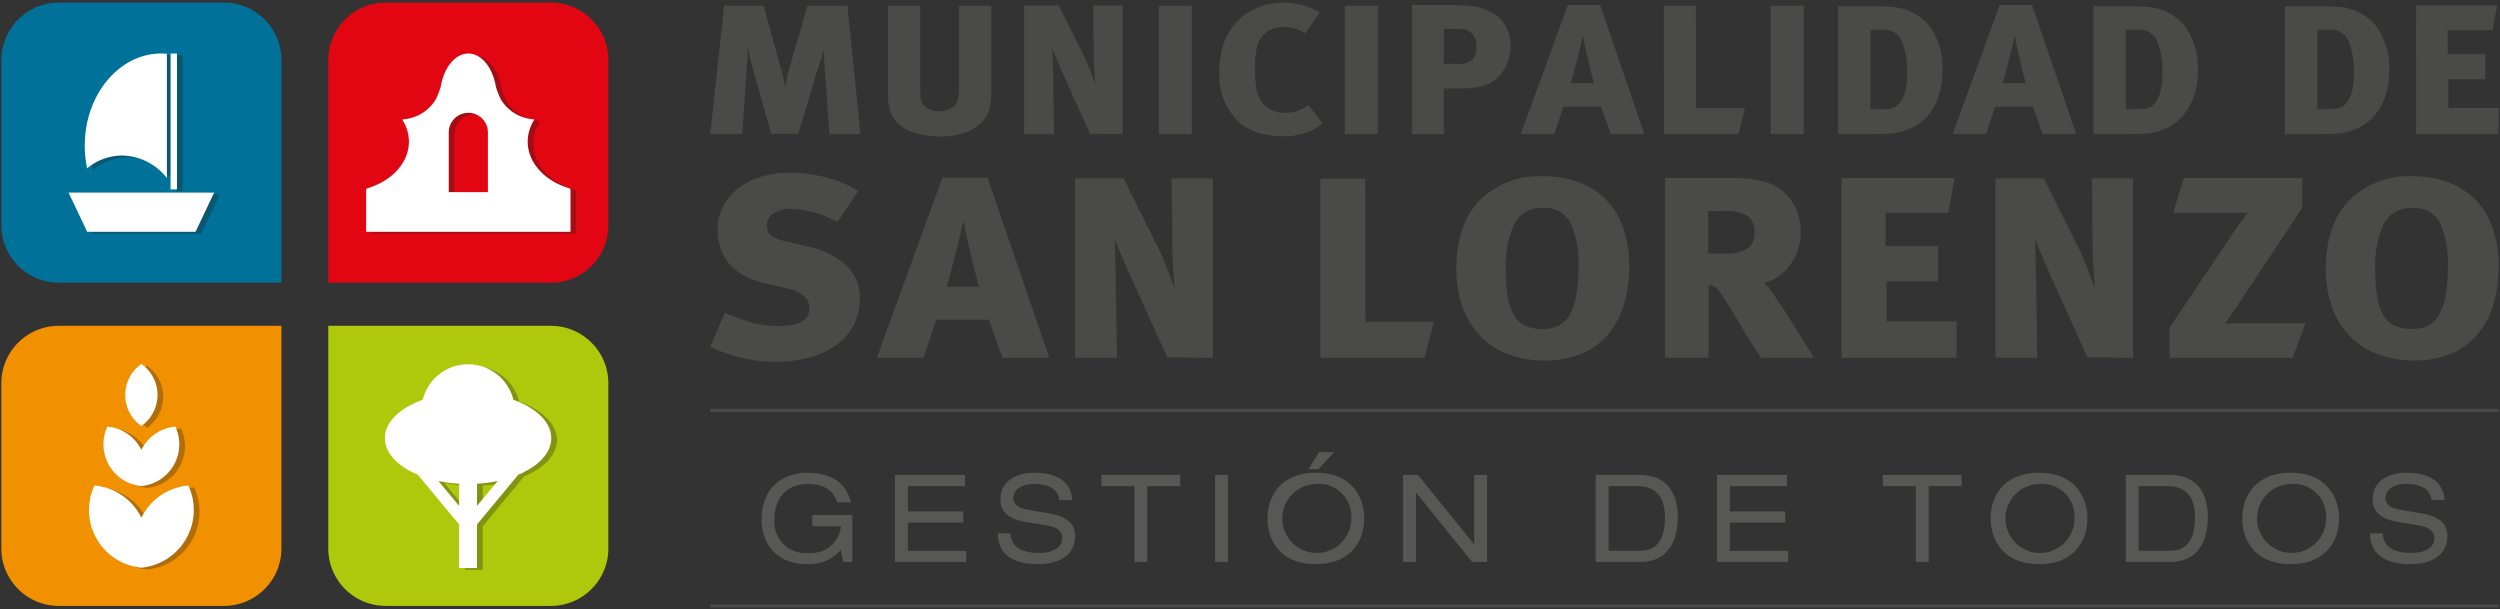<svg xmlns="http://www.w3.org/2000/svg" width="796" height="194" fill="none"><rect width="100%" height="100%" fill="#333333" stroke="none"/><path fill="#4A4A49" d="m264.048 42.679-1.361-19.893a67.131 67.131 0 0 1-.228-3.2 130.262 130.262 0 0 0-.228-3.735 30.895 30.895 0 0 1-.946 3.432c-.378 1.113-.737 2.211-1.096 3.275l-6.049 20.043h-8.623l-5.449-19.432c-.249-.919-.568-2.109-.943-3.583a69.332 69.332 0 0 1-1.021-4.65c-.054 1.421-.113 2.83-.185 4.232a158.84 158.84 0 0 1-.268 4.001l-1.292 19.51h-10.205l4.395-40.85h12.628l5.145 18.904a48.54 48.54 0 0 1 .941 3.463c.225.988.472 2.144.724 3.465.252-1.269.52-2.512.804-3.73.284-1.22.596-2.413.938-3.581l5.375-18.52h12.709l4.159 40.849h-9.924Zm51.583-13.719a27.776 27.776 0 0 1-.225 3.846 13.68 13.68 0 0 1-.644 2.707 7.874 7.874 0 0 1-1.055 2.02 12.477 12.477 0 0 1-6.279 4.61 20.827 20.827 0 0 1-7.909 1.292c-2.99.06-5.968-.387-8.809-1.324a12.827 12.827 0 0 1-5.788-3.856 10.01 10.01 0 0 1-1.737-3.771 22.593 22.593 0 0 1-.453-4.915V1.829h10.288v26.598c0 1.217.035 2.184.11 2.892a3.48 3.48 0 0 0 .719 1.836 6.076 6.076 0 0 0 5.292 2.208 7.102 7.102 0 0 0 2.723-.496 7.73 7.73 0 0 0 2.045-1.182 4.022 4.022 0 0 0 1.021-1.718 15.25 15.25 0 0 0 .418-4.378V1.828h10.283V28.96Zm33.134-1.98c-.154-1.881-.28-3.685-.38-5.41a82.12 82.12 0 0 1-.153-4.806l-.148-15.007h9.38v40.927l-10.363-.077-7.563-16.688-2.46-5.564a107.367 107.367 0 0 1-2.007-4.882c.053.814.094 1.742.12 2.784.022 1.04.049 2.098.07 3.165.021 1.067.056 2.106.08 3.122.025 1.016.035 1.854.035 2.52l.228 15.62h-9.532V1.751h11.044l7.873 15.777c.852 1.787 1.545 3.375 2.077 4.765a180.933 180.933 0 0 1 1.702 4.687h-.003Zm20.188 15.699V1.829h10.516v40.85h-10.516Zm52.196-3.355a18.945 18.945 0 0 1-5.601 3.047 21.579 21.579 0 0 1-6.882.994 27.338 27.338 0 0 1-7.828-1.032 17.947 17.947 0 0 1-6.316-3.387 20.393 20.393 0 0 1-6.277-15.627 32.72 32.72 0 0 1 .753-7.356 20.206 20.206 0 0 1 2.501-6.051 17.895 17.895 0 0 1 7.219-6.7A21.505 21.505 0 0 1 408.741.846c2.204-.001 4.396.32 6.507.951a16.231 16.231 0 0 1 4.918 2.254l-4.556 6.552a12.548 12.548 0 0 0-6.657-2.055 10.85 10.85 0 0 0-3.704.683 6.735 6.735 0 0 0-2.875 1.828 8.71 8.71 0 0 0-2.158 4.006 24.085 24.085 0 0 0-.637 5.976 42.778 42.778 0 0 0 .447 7.017c.218 1.485.734 2.91 1.517 4.19a8.82 8.82 0 0 0 3.178 2.702 9.92 9.92 0 0 0 4.535.96 12.17 12.17 0 0 0 3.669-.536 13.884 13.884 0 0 0 3.671-1.906l4.54 5.866.013-.01Zm7.032 3.355V1.829h10.516v40.85h-10.516Zm41.906-28.123a5.752 5.752 0 0 0-1.292-3.773 5.493 5.493 0 0 0-4.465-1.563h-4.606v11.13h4.539a6.576 6.576 0 0 0 4.452-1.222 5.985 5.985 0 0 0 1.372-4.572Zm10.886 0a14.953 14.953 0 0 1-.606 4.267 13.324 13.324 0 0 1-1.774 3.773 12.917 12.917 0 0 1-2.803 2.972 10.164 10.164 0 0 1-3.664 1.79c-.758.204-1.425.36-2.004.461a18.58 18.58 0 0 1-1.817.228 52.308 52.308 0 0 1-4.497.147h-4.084V42.68h-10.13V1.599h11.486c2.122 0 3.887.05 5.295.152a32.17 32.17 0 0 1 3.556.421c.839.147 1.663.363 2.466.646a20.1 20.1 0 0 1 1.921.842 11.1 11.1 0 0 1 4.961 4.379 12.565 12.565 0 0 1 1.694 6.517Zm26.544 11.888a146.484 146.484 0 0 1-.941-3.578c-.327-1.315-.651-2.68-.975-4.043-.324-1.364-.638-2.72-.911-4.04a586.778 586.778 0 0 1-.719-3.502 106.225 106.225 0 0 1-.758 3.468c-.305 1.3-.63 2.626-.981 3.998-.351 1.373-.715 2.731-1.072 4.077-.356 1.345-.672 2.554-.981 3.62h7.338Zm5.379 16.235-3.101-8.686h-12.033l-2.867 8.686h-10.666l14.97-41.08h10.29l14.073 41.08h-10.666Zm40.611 0h-23.744V1.829h10.21l.078 32.617h15.57l-2.114 8.233Zm10.288 0V1.829h10.518v40.85h-10.518Zm43.414-19.21a26.065 26.065 0 0 0-1.634-10.36 6.233 6.233 0 0 0-6.314-3.658h-3.709v25.3h4.84a6.6 6.6 0 0 0 2.612-.535 5.21 5.21 0 0 0 2.144-1.793 10.284 10.284 0 0 0 1.472-3.428 22.64 22.64 0 0 0 .57-5.528l.019.002Zm11.256-.833a24.129 24.129 0 0 1-1.206 7.962 19.103 19.103 0 0 1-3.288 5.982 15.283 15.283 0 0 1-4.996 3.963 20.115 20.115 0 0 1-6.311 1.906c-.86.101-1.828.168-2.913.19-1.085.021-2.412.04-3.969.04h-10.521v-40.7h11.095c.78 0 1.563.014 2.347.04l2.144.073c.659.03 1.217.067 1.667.115a16.952 16.952 0 0 1 11.727 5.984 22.132 22.132 0 0 1 4.229 14.445h-.005Zm26.55 3.808a126.144 126.144 0 0 1-.944-3.578c-.329-1.315-.651-2.68-.981-4.043-.329-1.364-.629-2.72-.911-4.04-.281-1.318-.506-2.489-.713-3.502a91.388 91.388 0 0 1-.763 3.468c-.311 1.3-.622 2.626-.978 3.998-.357 1.373-.703 2.731-1.073 4.077-.369 1.345-.68 2.554-.98 3.62h7.343Zm5.359 16.235-3.098-8.686h-12.03l-2.872 8.686h-10.64l14.97-41.08h10.288l14.07 41.08h-10.688Zm38.122-19.21a26.262 26.262 0 0 0-1.621-10.36 6.246 6.246 0 0 0-6.314-3.658h-3.712v25.3h4.824c.899.003 1.79-.18 2.616-.535a5.091 5.091 0 0 0 2.143-1.793 10.285 10.285 0 0 0 1.474-3.428c.416-1.812.606-3.67.566-5.528l.024.002Zm11.272-.833a24.344 24.344 0 0 1-1.206 7.962 19.311 19.311 0 0 1-3.297 5.982 15.109 15.109 0 0 1-4.992 3.963 20.058 20.058 0 0 1-6.311 1.906c-.855.101-1.831.168-2.919.19-1.088.021-2.412.04-3.963.04h-10.511v-40.7h11.084c.78 0 1.562.014 2.342.04l2.158.073c.654.028 1.207.067 1.661.115a16.958 16.958 0 0 1 11.727 5.984 22.122 22.122 0 0 1 4.235 14.445h-.008Zm49.69.833a26.32 26.32 0 0 0-1.624-10.36 6.235 6.235 0 0 0-6.316-3.658h-3.707v25.3h4.867a6.558 6.558 0 0 0 2.61-.535 5.168 5.168 0 0 0 2.144-1.793 10.167 10.167 0 0 0 1.474-3.428 22.4 22.4 0 0 0 .568-5.528l-.016.002Zm11.269-.833a23.895 23.895 0 0 1-1.214 7.962 18.965 18.965 0 0 1-3.291 5.982 15.104 15.104 0 0 1-4.981 3.963 20.195 20.195 0 0 1-6.322 1.906 29.75 29.75 0 0 1-2.913.19c-1.086.021-2.412.04-3.967.04h-10.513v-40.7h11.081c.783 0 1.56.014 2.343.04l2.144.073c.651.03 1.208.067 1.664.115a16.956 16.956 0 0 1 11.719 5.984 22.11 22.11 0 0 1 4.237 14.445h.013Zm8.549 20.043V1.677h25.792l-1.437 7.927h-14.297v7.624h11.952v8h-11.727v9.146h15.964v8.308l-26.247-.003ZM273.773 95.195a17.704 17.704 0 0 1-1.889 8.247 18.111 18.111 0 0 1-5.443 6.273 26.833 26.833 0 0 1-8.498 4.044 39.637 39.637 0 0 1-10.987 1.445 47.7 47.7 0 0 1-10.401-1.174 50.05 50.05 0 0 1-10.401-3.621l4.65-10.856a77.246 77.246 0 0 0 8.281 3.087c2.798.809 5.7 1.201 8.613 1.163 6.693 0 10.037-1.876 10.034-5.627a5.14 5.14 0 0 0-1.745-3.935 12.21 12.21 0 0 0-5.647-2.444l-7.182-1.699c-6.126-1.634-10.244-4.33-12.354-8.088a17.42 17.42 0 0 1-2.326-8.843 15.95 15.95 0 0 1 1.685-7.287 17.155 17.155 0 0 1 4.704-5.746 22.831 22.831 0 0 1 7.284-3.776 30.257 30.257 0 0 1 9.35-1.388c3.977.018 7.934.56 11.77 1.608a33.898 33.898 0 0 1 9.985 4.256l-6.654 9.915a31.89 31.89 0 0 0-14.782-4.258 9.912 9.912 0 0 0-5.499 1.38 4.347 4.347 0 0 0-2.104 3.83 4.104 4.104 0 0 0 1.158 3.194 11.424 11.424 0 0 0 4.746 1.916l7.611 1.81a25.19 25.19 0 0 1 11.772 5.909 14.103 14.103 0 0 1 4.272 10.698l-.003-.033Zm37.916-3.942c-.413-1.49-.85-3.158-1.311-5.003a528.091 528.091 0 0 1-1.372-5.628 181.605 181.605 0 0 1-1.262-5.628c-.381-1.834-.718-3.465-1.013-4.89-.268 1.412-.635 3.025-1.053 4.84a254.164 254.164 0 0 1-1.372 5.582 649.455 649.455 0 0 1-1.485 5.694 341.423 341.423 0 0 1-1.367 5.058l10.235-.025Zm7.503 22.667-4.333-12.135h-16.776l-4.02 12.135h-14.892l20.903-57.35h14.364l19.644 57.35h-14.89ZM374.01 92a315.531 315.531 0 0 1-.536-7.559 109.316 109.316 0 0 1-.209-6.7l-.215-20.96h13.097v57.147l-14.471-.107-10.565-23.315a3089.08 3089.08 0 0 1-3.43-7.772 136.596 136.596 0 0 1-2.8-6.813c.069 1.134.128 2.431.163 3.886.035 1.456.064 2.927.105 4.414.04 1.488.072 2.948.107 4.36.035 1.413.045 2.592.045 3.516l.322 21.815h-13.308V56.774h15.414L368.717 78.8c1.204 2.487 2.172 4.704 2.905 6.651a353.2 353.2 0 0 1 2.382 6.55h.006Zm79.561 21.92h-33.164V56.878h14.254l.113 45.545h21.755l-2.948 11.497h-.01Zm49.004-29.157a31.198 31.198 0 0 0-2.428-13.625 9.115 9.115 0 0 0-8.977-4.896 9.406 9.406 0 0 0-9.029 5.057 32.362 32.362 0 0 0-2.699 14.844 45.71 45.71 0 0 0 .737 8.999 16.438 16.438 0 0 0 2.166 5.695 8.046 8.046 0 0 0 3.652 3.031c1.649.633 3.406.939 5.173.9a11.459 11.459 0 0 0 4.904-1.01 8.33 8.33 0 0 0 3.596-3.35 18.741 18.741 0 0 0 2.168-6.164 51.43 51.43 0 0 0 .74-9.468l-.003-.013Zm16.16 0a41.55 41.55 0 0 1-1.694 12.239 26.374 26.374 0 0 1-5.016 9.465 22.27 22.27 0 0 1-8.389 6.121 29.47 29.47 0 0 1-11.732 2.181c-4.112.07-8.2-.653-12.038-2.13a24.035 24.035 0 0 1-8.868-6.011 25.743 25.743 0 0 1-5.446-9.206 35.544 35.544 0 0 1-1.843-11.705c0-9.43 2.462-16.718 7.388-21.866a26.766 26.766 0 0 1 20.287-7.718c3.751-.04 7.481.573 11.022 1.81a23.141 23.141 0 0 1 14.316 14.313 35.494 35.494 0 0 1 2.013 12.507Zm39.931-10.75a6.237 6.237 0 0 0-2.053-5.105 12.978 12.978 0 0 0-7.871-1.704h-4.864v13.512h4.65a13.865 13.865 0 0 0 7.978-1.648 5.96 5.96 0 0 0 2.16-5.055Zm2.111 39.907c-.635-.917-1.192-1.758-1.691-2.498-.498-.739-.964-1.476-1.425-2.184-.461-.707-.928-1.46-1.418-2.238a78.27 78.27 0 0 1-1.592-2.653c-1.685-2.91-3.075-5.233-4.17-6.968-1.095-1.734-1.977-3.081-2.645-4.04a8.446 8.446 0 0 0-1.637-1.914 2.096 2.096 0 0 0-1.263-.48l-.951.102v22.884h-13.831V56.667h21.975a39.2 39.2 0 0 1 8.97 1.01 14.88 14.88 0 0 1 7.182 3.781 16.44 16.44 0 0 1 3.913 5.896 19.05 19.05 0 0 1 1.155 6.651 17.237 17.237 0 0 1-3.538 10.538 16.694 16.694 0 0 1-3.69 3.564 11.07 11.07 0 0 1-4.288 1.857c.633.719 1.423 1.742 2.377 3.085a214.94 214.94 0 0 1 3.069 4.467 156.65 156.65 0 0 1 3.272 5.116c1.096 1.777 2.104 3.417 3.063 4.947.959 1.531 1.771 2.854 2.484 3.993.713 1.139 1.158 1.914 1.372 2.34l-16.693.008Zm25.553 0V56.666h36.021l-2.008 11.071h-19.967v10.64h16.693v11.177h-16.377v12.77h22.288v11.596h-36.65ZM667.022 92a553.36 553.36 0 0 1-.536-7.559 116.932 116.932 0 0 1-.209-6.7l-.215-20.96h13.105v57.147l-14.474-.121-10.564-23.315a2256.014 2256.014 0 0 1-3.425-7.771 146.585 146.585 0 0 1-2.803-6.813c.062 1.134.123 2.43.163 3.886.041 1.455.067 2.927.1 4.414.032 1.487.077 2.948.109 4.36.032 1.412.059 2.591.059 3.516l.306 21.814h-13.303V56.774h15.423L661.745 78.8c1.201 2.487 2.166 4.706 2.911 6.651a232.53 232.53 0 0 1 2.371 6.55h-.005Zm62.945 21.92h-39.188v-9.573l21.962-32.678a104.506 104.506 0 0 1 3.063-4.04c-.772.065-1.608.108-2.468.108h-21.394l3.38-11.07h37.709v9.47l-21.858 32.99a37.54 37.54 0 0 0-1.49 2.184 9.596 9.596 0 0 1-1.369 1.753 27.83 27.83 0 0 1 2.489-.108h23.289l-4.13 10.964h.005Zm49.429-29.157a31.14 31.14 0 0 0-2.429-13.625 9.076 9.076 0 0 0-8.975-4.896 9.423 9.423 0 0 0-9.033 5.057 32.436 32.436 0 0 0-2.68 14.844 45.182 45.182 0 0 0 .742 8.999 16.184 16.184 0 0 0 2.16 5.695 7.983 7.983 0 0 0 3.645 3.031 13.65 13.65 0 0 0 5.175.9c1.691.03 3.367-.315 4.909-1.01a8.404 8.404 0 0 0 3.581-3.35c1.07-1.915 1.801-4 2.16-6.164.541-3.126.787-6.296.734-9.468l.011-.013Zm16.157 0a41.78 41.78 0 0 1-1.678 12.239 26.484 26.484 0 0 1-5.03 9.465 22.08 22.08 0 0 1-8.394 6.121 29.417 29.417 0 0 1-11.721 2.181c-4.113.07-8.2-.653-12.039-2.13a23.96 23.96 0 0 1-8.865-6.011 25.62 25.62 0 0 1-5.445-9.206 35.467 35.467 0 0 1-1.847-11.705c0-9.43 2.466-16.718 7.397-21.866a26.736 26.736 0 0 1 20.279-7.718 32.486 32.486 0 0 1 11.03 1.81 23.825 23.825 0 0 1 8.662 5.375 24.093 24.093 0 0 1 5.643 8.938 35.445 35.445 0 0 1 2.008 12.507Z"/><path stroke="#4A4A49" d="M226.15 130.676h569.393M226.15 192.915h569.393"/><path fill="#575756" d="M258.65 163.989h12.727v14.94h-2.948l-.699-3.958a12.854 12.854 0 0 1-10.628 4.655c-11.101 0-14.627-7.991-14.627-14.085 0-10.706 7.332-15.008 14.509-15.008 5.702 0 12.182 1.788 13.935 9.428h-4.352c-1.284-3.84-4.154-5.855-9.38-5.855-7.332 0-10.591 5.199-10.591 11.094a9.899 9.899 0 0 0 6.48 10.321 9.89 9.89 0 0 0 4.307.544 9.493 9.493 0 0 0 10.358-8.498h-9.08l-.011-3.578Zm26.321-12.767h22.272v3.572h-18.161v8.04h17.615v3.569h-17.615v8.962h18.547v3.564h-22.658v-27.707Zm36.806 18.597c.078 4.965 4.735 6.244 8.921 6.244 4.39 0 7.504-1.67 7.504-4.695 0-2.52-1.981-3.57-5.162-4.114l-6.287-1.045c-3.296-.536-8.224-1.876-8.224-7.255 0-5.046 3.995-8.423 11.097-8.423 5.548 0 11.403 2.021 11.792 8.691h-4.114c-.348-2.171-1.589-5.118-8.224-5.118-3.026 0-6.432 1.278-6.432 4.539 0 1.707 1.125 3.063 4.556 3.648l6.79 1.16c2.171.389 8.34 1.439 8.34 7.102 0 7.061-6.324 9.079-11.912 9.079-6.249 0-12.727-2.173-12.727-9.813h4.082Zm39.4-15.025h-10.476v-3.572h25.065v3.572h-10.475v24.135h-4.114v-24.135Zm25.708-3.572h4.113v27.707h-4.113v-27.707Zm32.079-.699c11.132 0 15.404 7.45 15.404 14.551 0 7.102-4.272 14.55-15.404 14.55s-15.402-7.448-15.402-14.55c0-7.101 4.267-14.551 15.402-14.551Zm0 3.572a10.985 10.985 0 0 0-10.436 13.311 10.995 10.995 0 0 0 8.704 8.47 10.984 10.984 0 0 0 11.189-4.722 10.982 10.982 0 0 0 1.833-6.072 10.366 10.366 0 0 0-3.113-8.095 10.352 10.352 0 0 0-8.177-2.892Zm1.01-10.13h4.848l-5.092 5.435h-3.103l3.347-5.435Zm30.937 12.919h-.075v22.045h-4.113v-27.707h4.773l17.808 22.037h.077v-22.037h4.114v27.707h-4.773l-17.811-22.045Zm57.155-5.662h14.043c8.308 0 12.108 5.435 12.108 13.461 0 7.726-3.374 14.244-11.872 14.244h-14.279v-27.705Zm14.086 24.132c6.751 0 7.954-5.662 7.954-10.588 0-4.926-1.608-9.972-8.731-9.972h-9.198v20.56h9.975Zm24.539-24.132h22.273v3.572h-18.167v8.04h17.614v3.569h-17.614v8.962h18.547v3.564h-22.658l.005-27.707Zm63.295 3.572h-10.478v-3.572h25.065v3.572h-10.476v24.135h-4.111v-24.135Zm39.242-4.271c11.135 0 15.402 7.451 15.402 14.552 0 7.102-4.267 14.549-15.402 14.549-11.135 0-15.404-7.447-15.404-14.549 0-7.101 4.269-14.552 15.404-14.552Zm0 3.573a10.983 10.983 0 0 0-10.435 13.31 10.982 10.982 0 0 0 8.703 8.471 10.988 10.988 0 0 0 13.023-10.794 10.36 10.36 0 0 0-11.291-10.987Zm27.604-2.874h14.045c8.308 0 12.105 5.435 12.105 13.461 0 7.726-3.376 14.244-11.871 14.244h-14.279v-27.705Zm14.083 24.132c6.753 0 7.957-5.662 7.957-10.588 0-4.926-1.592-9.972-8.732-9.972h-9.197v20.56h9.972Zm38.432-24.831c11.138 0 15.404 7.451 15.404 14.552 0 7.102-4.266 14.549-15.404 14.549-11.137 0-15.404-7.447-15.404-14.549 0-7.101 4.269-14.552 15.404-14.552Zm0 3.573a10.983 10.983 0 0 0-10.435 13.31 10.99 10.99 0 0 0 19.893 3.749 10.987 10.987 0 0 0 1.833-6.072 10.36 10.36 0 0 0-11.291-10.987Zm29.35 15.723c.078 4.965 4.733 6.244 8.921 6.244 4.387 0 7.488-1.67 7.488-4.695 0-2.52-1.978-3.57-5.156-4.114l-6.29-1.045c-3.293-.536-8.222-1.876-8.222-7.255 0-5.046 3.996-8.423 11.098-8.423 5.547 0 11.405 2.021 11.791 8.691h-4.111c-.348-2.171-1.592-5.118-8.224-5.118-3.029 0-6.432 1.278-6.432 4.539 0 1.707 1.125 3.063 4.556 3.648l6.788 1.16c2.173.389 8.34 1.439 8.34 7.102 0 7.061-6.325 9.079-11.91 9.079-6.244 0-12.727-2.173-12.727-9.813h4.09Z"/><path fill="#007198" d="M18.719.834h52.59a18.293 18.293 0 0 1 18.293 18.293V90.01H18.72A18.293 18.293 0 0 1 .426 71.717v-52.59A18.293 18.293 0 0 1 18.719.834Z"/><path fill="#E20613" d="M122.816.834h52.588a18.291 18.291 0 0 1 18.293 18.293v52.59a18.291 18.291 0 0 1-18.293 18.293h-70.881V19.127A18.296 18.296 0 0 1 122.816.834Z"/><path fill="#F29100" d="M18.719 103.743h70.883v70.884a18.289 18.289 0 0 1-11.292 16.9 18.3 18.3 0 0 1-7 1.393H18.718A18.296 18.296 0 0 1 .426 174.627v-52.591a18.294 18.294 0 0 1 18.293-18.293Z"/><path fill="#AEC90B" d="M104.523 103.743h70.881a18.29 18.29 0 0 1 18.293 18.293v52.591a18.293 18.293 0 0 1-18.293 18.293h-52.588a18.297 18.297 0 0 1-18.293-18.293v-70.884Z"/><path fill="#1D1D1B" d="M64.086 74.39H29.601L23.654 61.9h46.37l-5.937 12.49ZM40.708 50.092a18.49 18.49 0 0 1 14.268 7.183v-39.58a20.36 20.36 0 0 0-1.768-.086c-13.475 0-24.388 13.132-24.388 29.35a35.103 35.103 0 0 0 .737 7.218 17.663 17.663 0 0 1 11.151-4.085ZM58.181 17.61h-2.044v43.266h2.044V17.61Zm125.013 42.958c-7.802-2.283-13.352-8.09-13.352-14.898a12.946 12.946 0 0 1 2.091-6.967l-.236-.145a13.144 13.144 0 0 1-10.452-6.432 27.32 27.32 0 0 1-1.541-3.963c-.04-.201-.077-.408-.11-.611-1.139-5.751-4.582-9.935-8.664-9.935-4.081 0-7.52 4.184-8.659 9.935-.032.203-.069.41-.109.61a27.435 27.435 0 0 1-1.541 3.964 13.132 13.132 0 0 1-10.452 6.432l-.236.145a12.955 12.955 0 0 1 2.091 6.967c0 6.81-5.551 12.615-13.352 14.898l-.268.236v13.584h65.058V60.804l-.268-.236ZM157.18 61.76h-12.478V42.733a6.247 6.247 0 0 1 1.826-4.411 6.23 6.23 0 0 1 4.41-1.828 6.244 6.244 0 0 1 5.767 3.851c.313.757.475 1.569.475 2.388v19.028Z" opacity=".31" style="mix-blend-mode:multiply"/><g fill="#1D1D1B" opacity=".31" style="mix-blend-mode:multiply"><path d="M41.709 126.337a12.044 12.044 0 0 0 5.14 9.873 12.053 12.053 0 0 0 5.134-9.873 12.057 12.057 0 0 0-5.134-9.872 12.03 12.03 0 0 0-5.14 9.872Zm15.964 10.07a13.347 13.347 0 0 0-10.406 6.628c-.153.268-.29.522-.418.79-.134-.268-.268-.536-.424-.79a13.344 13.344 0 0 0-10.406-6.628 13.363 13.363 0 0 0 10.693 18.942v.027l.12-.014.116.014v-.027a13.367 13.367 0 0 0 10.217-6.714 13.365 13.365 0 0 0 .478-12.217l.03-.011Z"/><path d="M61.8 155.166a18.431 18.431 0 0 0-14.375 9.16c-.209.356-.399.721-.578 1.091-.185-.37-.376-.735-.585-1.091a18.432 18.432 0 0 0-14.372-9.16 18.459 18.459 0 0 0 14.777 26.153v.032l.166-.016.164.016.016-.032a18.456 18.456 0 0 0 14.113-9.277 18.46 18.46 0 0 0 .661-16.876h.013Z"/></g><path fill="#1D1D1B" d="M177.34 140.096c0-5.121-4.797-9.626-12.044-12.228a14.873 14.873 0 0 0-28.876 0c-7.235 2.602-12.043 7.107-12.043 12.228 0 4.744 4.114 8.959 10.478 11.623l13.153 15.844v13.89h5.7v-13.89l13.153-15.844c6.365-2.664 10.479-6.879 10.479-11.623Zm-35.911 13.633c2.168.453 4.368.743 6.579.868v7.057l-6.579-7.925Zm12.279 7.925v-7.057a44.448 44.448 0 0 0 6.58-.868l-6.58 7.925Z" opacity=".31" style="mix-blend-mode:multiply"/><path fill="#fff" d="M62.249 73.814h-34.48l-5.947-12.489h46.362L62.25 73.814Zm-23.37-24.297A18.492 18.492 0 0 1 53.144 56.7V17.12a20.321 20.321 0 0 0-1.769-.086c-13.474 0-24.387 13.132-24.387 29.348 0 2.426.25 4.845.748 7.22a17.671 17.671 0 0 1 11.143-4.085Zm17.472-32.483h-2.044v43.264h2.044V17.034ZM181.367 59.99c-7.801-2.281-13.348-8.089-13.348-14.896a12.934 12.934 0 0 1 2.087-6.967l-.235-.142a13.15 13.15 0 0 1-10.452-6.432 27.593 27.593 0 0 1-1.541-3.964c-.04-.203-.078-.407-.11-.613-1.139-5.749-4.582-9.932-8.659-9.932-4.076 0-7.525 4.183-8.664 9.932-.032.206-.069.41-.11.613a27.32 27.32 0 0 1-1.541 3.964 13.152 13.152 0 0 1-10.451 6.432l-.236.142a12.935 12.935 0 0 1 2.09 6.967c0 6.807-5.55 12.615-13.351 14.895l-.268.233v13.59h65.065v-13.59l-.276-.233Zm-26.016 1.195h-12.472V42.157a6.236 6.236 0 1 1 12.472 0v19.028ZM39.875 125.756a12.035 12.035 0 0 0 5.14 9.873 12.052 12.052 0 0 0 5.134-9.873 12.054 12.054 0 0 0-5.134-9.872 12.03 12.03 0 0 0-5.14 9.872Zm15.965 10.07a13.36 13.36 0 0 0-10.406 6.63c-.148.268-.29.536-.418.788-.134-.268-.268-.536-.424-.788a13.353 13.353 0 0 0-10.403-6.63 13.354 13.354 0 0 0 10.693 18.928v.027h.236l.013-.027a13.355 13.355 0 0 0 10.696-18.928h.013Z"/><path fill="#fff" d="M59.971 154.585a18.446 18.446 0 0 0-14.954 10.251 18.442 18.442 0 0 0-14.957-10.251 18.451 18.451 0 0 0 14.775 26.15l.016.041.166-.022.164.022.016-.041a18.455 18.455 0 0 0 14.774-26.15Zm115.542-15.069c0-5.121-4.797-9.624-12.044-12.226a14.866 14.866 0 0 0-28.87 0c-7.252 2.602-12.06 7.105-12.06 12.226 0 4.746 4.114 8.959 10.478 11.625l13.153 15.844v13.887h5.701v-13.887l13.153-15.844c6.375-2.666 10.489-6.879 10.489-11.625Zm-35.911 13.635c2.169.453 4.368.744 6.579.871v7.056l-6.579-7.927Zm12.279 7.927v-7.056a44.69 44.69 0 0 0 6.579-.871l-6.579 7.927Z"/></svg>
